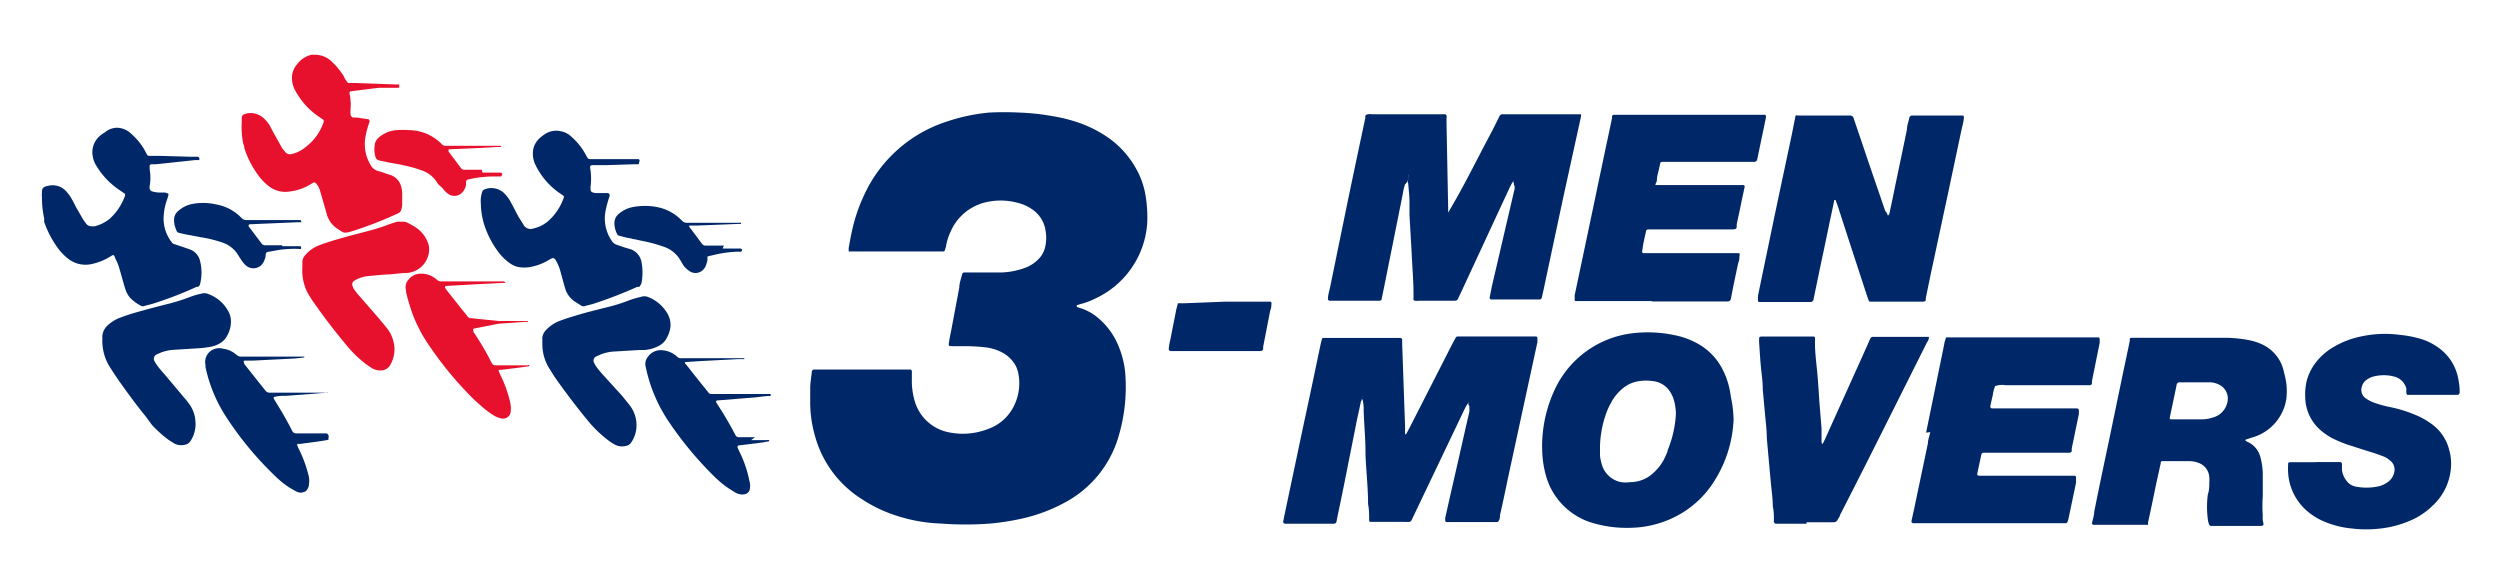 <svg id="Layer_1" data-name="Layer 1" xmlns="http://www.w3.org/2000/svg" viewBox="0 0 137 32"><defs><style>.cls-1{fill:#002868;}.cls-1,.cls-2{fill-rule:evenodd;}.cls-2{fill:#e8112d;}</style></defs><path class="cls-1" d="M59,16.82l.22.07a2.7,2.7,0,0,1,.84.44,3.92,3.92,0,0,1,1.22,1.6,5,5,0,0,1,.4,1.79,9.46,9.46,0,0,1-.39,3.22,6,6,0,0,1-2.92,3.59,9,9,0,0,1-2.42.9,13.48,13.48,0,0,1-1.67.26,17.91,17.91,0,0,1-2.74,0,8.83,8.83,0,0,1-2.73-.54,7.52,7.52,0,0,1-1.6-.81,5.93,5.93,0,0,1-2.57-3.53A6.49,6.49,0,0,1,44.4,22c0-.25,0-.5,0-.75s.06-.6.09-.9a.13.13,0,0,1,.11-.1h5.3a.11.11,0,0,1,.07.08c0,.14,0,.29,0,.43a4,4,0,0,0,.15,1.2,2.43,2.43,0,0,0,1.74,1.7,3.78,3.78,0,0,0,2.28-.15,2.5,2.5,0,0,0,1.46-1.34,2.77,2.77,0,0,0,.19-1.77,1.44,1.44,0,0,0-.26-.56,1.84,1.84,0,0,0-.66-.55,2.6,2.6,0,0,0-.82-.25,9.82,9.82,0,0,0-1.21-.07h-.63c-.23,0-.24,0-.2-.25s.07-.39.11-.58l.45-2.39c0-.24.1-.49.16-.73a.12.12,0,0,1,.11-.09h.39c.56,0,1.13,0,1.69,0a4.19,4.19,0,0,0,1.22-.24,2,2,0,0,0,.79-.51,1.37,1.37,0,0,0,.36-.72,2.26,2.26,0,0,0,0-.86,1.69,1.69,0,0,0-.66-1.08,2.37,2.37,0,0,0-.88-.41,3.55,3.55,0,0,0-1.83,0,2.79,2.79,0,0,0-1.83,1.59,3.2,3.2,0,0,0-.24.74c0,.09-.05.18-.07.27a.1.1,0,0,1-.08.07H46.51s0,0,0-.05a.86.86,0,0,1,0-.16c.06-.31.11-.62.18-.92a9.13,9.13,0,0,1,.65-1.93,7.52,7.52,0,0,1,4.55-4.06,10.15,10.15,0,0,1,2.3-.49,15.9,15.9,0,0,1,1.69,0,12.64,12.64,0,0,1,1.83.2,8.66,8.66,0,0,1,1.59.42,6.79,6.79,0,0,1,1.26.64,5.09,5.09,0,0,1,1.72,1.85,4.48,4.48,0,0,1,.51,1.52,7.27,7.27,0,0,1,.08,1.4A4.92,4.92,0,0,1,60,16.37a4,4,0,0,1-.81.3l-.19.06S59,16.77,59,16.82Z"/><path class="cls-1" d="M77,10.09a2.8,2.8,0,0,0-.12.5l-.6,3c-.19.93-.37,1.85-.56,2.77,0,.08-.06.12-.13.12H72.84s-.08-.05-.07-.08c0-.2.06-.41.11-.61l1-4.88c.31-1.48.63-3,.94-4.45a.35.35,0,0,1,0-.11A.2.2,0,0,1,75,6.26a.38.38,0,0,1,.15,0H79.2a.11.11,0,0,1,.07.08.25.25,0,0,1,0,.12c0,.1,0,.21,0,.31l.09,4.67c0,.06,0,.11,0,.16s0,.06,0,.05a.1.1,0,0,0,0,0l.14-.24C80.33,10,81,8.6,81.75,7.21l.42-.84a.19.19,0,0,1,.19-.11h4.28a0,0,0,0,1,0,0s0,.08,0,.12l-1,4.56-.9,4.22c-.08.38-.16.77-.25,1.15a.13.13,0,0,1-.1.1H81.69s-.07-.06-.06-.09l.12-.61L83,10.35a2,2,0,0,0,0-.24c.06-.09,0-.2,0-.29s0,0,0,0a.27.27,0,0,1-.12.17c-.05.1-.11.2-.16.31L80,16.16c-.17.34-.08.32-.49.32H77.78a1,1,0,0,1-.24,0s-.06,0-.08-.07,0-.05,0-.08,0-.15,0-.23c0-.74-.07-1.49-.1-2.23l-.12-2.08,0-.74c0-.34-.05-.68-.07-1a.18.18,0,0,1,0-.2.81.81,0,0,0,0-.16s0-.09.05-.11c-.08,0,0,.07-.05.1a.34.34,0,0,1,0,.15A1,1,0,0,1,77,10.09Z"/><path class="cls-1" d="M74.58,22l-.24,1.11c-.17.88-.35,1.75-.52,2.62s-.34,1.69-.52,2.54c-.1.48,0,.43-.51.43H70.44c-.08,0-.13-.05-.12-.12s.07-.34.1-.5l.78-3.69c.25-1.19.51-2.38.76-3.57l.42-2,.06-.23s0-.07.09-.07h4.24a.14.14,0,0,1,.07.08c0,.09,0,.18,0,.27L77,23.43a2.44,2.44,0,0,0,0,.27s0,.08,0,.1.06,0,.1-.09l.15-.28,2.35-4.61.17-.31a.12.12,0,0,1,.12-.07h4.29a.08.08,0,0,1,.07.07l0,.24-.78,3.6-.84,3.88c-.14.67-.28,1.35-.43,2,0,.1,0,.2-.07.31a.11.11,0,0,1-.08.07H79.27a.08.08,0,0,1-.07-.07.86.86,0,0,1,0-.16c.22-1,.43-1.91.65-2.87s.45-2,.67-2.94a2,2,0,0,0,0-.24c.06-.1,0-.2,0-.3s0,0,0-.05,0,0,0,0a.39.39,0,0,1-.11.17,3.07,3.07,0,0,0-.17.31l-2.75,5.76c-.22.45-.1.38-.61.38s-1.07,0-1.6,0H75.1a.08.08,0,0,1-.07-.08c0-.3,0-.6-.06-.9,0-.89-.1-1.77-.14-2.66,0,0,0-.08,0-.12,0-.76-.07-1.51-.1-2.27,0-.22,0-.44-.06-.66-.07-.06,0-.14,0-.2S74.64,21.89,74.58,22Z"/><path class="cls-1" d="M103.46,11.82a.32.32,0,0,0,.1-.22c.15-.67.28-1.35.42-2,.17-.83.35-1.67.52-2.5,0-.22.09-.43.13-.65a.16.16,0,0,1,.14-.12h2.79a.08.08,0,0,1,.06.08c0,.22-.07.44-.12.66l-.78,3.68c-.31,1.43-.61,2.86-.92,4.29l-.27,1.31a.35.35,0,0,1,0,.11.31.31,0,0,1-.09.07h-2.83s-.08,0-.11,0-.08,0-.09-.06a1.34,1.34,0,0,1-.07-.18c-.55-1.67-1.09-3.33-1.63-5l-.12-.33s0,0-.07,0l0,0c-.08.41-.17.82-.26,1.23-.2,1-.41,1.95-.61,2.92l-.27,1.3a.16.16,0,0,1-.16.14H96.46c-.11,0-.13,0-.12-.15a1.42,1.42,0,0,1,0-.2c.28-1.37.57-2.74.85-4.1.33-1.58.67-3.15,1-4.72.06-.29.11-.57.17-.85s0-.2.23-.2h2.78a.2.2,0,0,1,.21.15l.64,1.89c.36,1.07.73,2.13,1.09,3.19C103.38,11.62,103.42,11.72,103.46,11.82Z"/><path class="cls-1" d="M90.52,16.5H86.36s-.08,0-.07-.08,0-.16,0-.23l1.11-5.26c.31-1.49.63-3,.94-4.46a.49.49,0,0,1,0-.11.18.18,0,0,1,.08-.07h8.21c.12,0,.16,0,.14.17l-.48,2.3v0a.16.16,0,0,1-.15.11h-5c-.1,0-.15,0-.17.12s-.09.41-.14.61,0,.28-.08.43,0,.1.09.11h4.71a.1.1,0,0,1,.06.09l-.15.69c-.09.46-.19.92-.29,1.38a.5.5,0,0,1,0,.12c0,.12-.05.14-.19.15H90.47c-.27,0-.25,0-.29.22a7.76,7.76,0,0,0-.19,1s0,.08.07.08h5.18c.07,0,.11,0,.09.13s0,.26-.07.39c-.14.65-.28,1.3-.41,2a.17.17,0,0,1-.17.13H90.52Z"/><path class="cls-1" d="M105.55,23.71l1-4.88c0-.09.05-.17.07-.26s0-.08.12-.08H115a.08.08,0,0,1,.06.08,1.6,1.6,0,0,1,0,.23l-.42,2.08,0,.11c0,.08-.06.12-.14.12h-4.59a1.15,1.15,0,0,0-.58.05,2.33,2.33,0,0,0-.13.52c-.05.19-.09.39-.13.58a.1.1,0,0,0,.11.12h4.67s.07.05.07.08a2,2,0,0,1,0,.24l-.39,1.88a.88.88,0,0,1,0,.15.14.14,0,0,1-.12.08h-4.71a.13.13,0,0,0-.12.09l-.18.84c-.07.35-.12.33.28.33h5a.09.09,0,0,1,.09.1,2.56,2.56,0,0,0,0,.27l-.42,2a1.27,1.27,0,0,1-.06.18.15.15,0,0,1-.06.05h-8.4a.1.1,0,0,1-.08-.12l.15-.69.75-3.57c0-.2.09-.41.13-.61Z"/><path class="cls-1" d="M125.17,20.44A2.13,2.13,0,0,0,124,18.89a3,3,0,0,0-.66-.23,7,7,0,0,0-1.44-.15H116.8a.1.1,0,0,0-.09.06l0,.12c-.15.73-.31,1.46-.46,2.19l-.66,3.18c-.28,1.32-.56,2.64-.83,4,0,.2-.08.41-.12.61a.11.11,0,0,0,.07.09h2.75l.19,0a.08.08,0,0,0,.06,0,.53.53,0,0,0,0-.12c.16-.72.31-1.45.46-2.18l.24-1.08c0-.08,0-.11.12-.11H120a1.45,1.45,0,0,1,.46.09.88.88,0,0,1,.61.83.87.87,0,0,1,0,.23c0,.23,0,.45-.08.67a5.23,5.23,0,0,0,0,1.37,1.22,1.22,0,0,0,.06.26.13.13,0,0,0,.11.1h2.63c.26,0,.29,0,.21-.29a2.51,2.51,0,0,1,0-.27,7.47,7.47,0,0,1,0-1.06c0-.4,0-.81,0-1.22a3.72,3.72,0,0,0-.13-.93,1.26,1.26,0,0,0-.67-.82.38.38,0,0,1-.17-.12,2.5,2.5,0,0,1,.25-.09c.15-.05.3-.09.44-.15a2.61,2.61,0,0,0,1.57-2A3.5,3.5,0,0,0,125.17,20.44ZM122.07,22a1.11,1.11,0,0,1-.84.89,1.9,1.9,0,0,1-.58.09H119c-.08,0-.11,0-.09-.13.12-.58.25-1.17.37-1.76a.15.15,0,0,1,.16-.14h1.61a1.18,1.18,0,0,1,.56.13A.85.85,0,0,1,122.07,22Z"/><path class="cls-1" d="M94.85,21.74a4.44,4.44,0,0,0-.4-1.39,3.35,3.35,0,0,0-1.53-1.58,4.18,4.18,0,0,0-1.14-.4,7.05,7.05,0,0,0-2.38-.1,5.4,5.4,0,0,0-4.21,3.1,7.33,7.33,0,0,0-.68,3.24A5.76,5.76,0,0,0,84.7,26a3.75,3.75,0,0,0,2.55,2.65,6.61,6.61,0,0,0,2.21.27,5.53,5.53,0,0,0,1.65-.31A5.39,5.39,0,0,0,94,26.27a6.78,6.78,0,0,0,1-3.28A6.51,6.51,0,0,0,94.85,21.74Zm-3.47,3a4.52,4.52,0,0,1-.23.5,2.74,2.74,0,0,1-.57.7,1.84,1.84,0,0,1-1.25.48,1.67,1.67,0,0,1-.5,0,1.37,1.37,0,0,1-1.06-1,2.34,2.34,0,0,1-.09-.46c0-.17,0-.34,0-.51a5.8,5.8,0,0,1,.34-1.8,3.68,3.68,0,0,1,.26-.57,2.58,2.58,0,0,1,.7-.84,1.79,1.79,0,0,1,.89-.36,2.5,2.5,0,0,1,.67,0,1.27,1.27,0,0,1,1,.62,1.67,1.67,0,0,1,.21.5,3,3,0,0,1,.09.66A6,6,0,0,1,91.38,24.69Z"/><path class="cls-1" d="M126.85,25.32h1.41s.08.05.08.08,0,.23,0,.35a1.19,1.19,0,0,0,.23.57.82.82,0,0,0,.55.35,3.06,3.06,0,0,0,1.13,0,1.38,1.38,0,0,0,.61-.26.86.86,0,0,0,.34-.51.62.62,0,0,0-.22-.66,1.27,1.27,0,0,0-.48-.27c-.25-.1-.52-.18-.78-.26l-1-.32a6.91,6.91,0,0,1-.94-.39,3.52,3.52,0,0,1-.64-.45,2.43,2.43,0,0,1-.81-1.69,3.42,3.42,0,0,1,.08-1,2.86,2.86,0,0,1,.5-1,3.3,3.3,0,0,1,1-.86,4.71,4.71,0,0,1,1.42-.55,6.15,6.15,0,0,1,2.18-.1,6,6,0,0,1,1,.18,3.25,3.25,0,0,1,1.07.49,2.68,2.68,0,0,1,1.15,1.84,3,3,0,0,1,.06.67.18.18,0,0,1-.1.11H132c-.08,0-.12,0-.13-.11s0-.15,0-.23a.9.9,0,0,0-.62-.65,2.07,2.07,0,0,0-.42-.08,2.27,2.27,0,0,0-.82.08,1.09,1.09,0,0,0-.38.21.67.67,0,0,0-.21.36.56.56,0,0,0,.24.62,1.91,1.91,0,0,0,.45.23,6,6,0,0,0,.83.23,7.33,7.33,0,0,1,1.36.41,4.19,4.19,0,0,1,.86.46,2.5,2.5,0,0,1,1.06,1.5,2.64,2.64,0,0,1,.1.74,3.14,3.14,0,0,1-1,2.29,4.09,4.09,0,0,1-1,.72,5.74,5.74,0,0,1-1.45.48,6.58,6.58,0,0,1-2,.06,5,5,0,0,1-1.48-.37,3.44,3.44,0,0,1-.75-.42,3,3,0,0,1-1.25-2.26,3.65,3.65,0,0,1,0-.47c0-.07,0-.11.13-.11h1.41Z"/><path class="cls-1" d="M99,28.7H97.29s-.06-.05-.08-.08a.49.49,0,0,1,0-.12c0-.25,0-.49-.06-.74,0-.44-.07-.89-.11-1.33L96.91,25l-.09-1c0-.44-.06-.89-.1-1.33l-.12-1.33c0-.4-.06-.81-.1-1.21s-.07-.91-.1-1.37a.88.88,0,0,1,0-.16c0-.12,0-.15.16-.16h2.82a.08.08,0,0,1,.08.07,2.51,2.51,0,0,1,0,.27c0,.6.09,1.2.14,1.8s.07.94.1,1.41l.12,1.49,0,.35c0,.49,0,.5.07.48l0,0c.07-.14.14-.27.2-.42.76-1.69,1.53-3.38,2.29-5.08a2.72,2.72,0,0,1,.11-.25.15.15,0,0,1,.15-.1h3.06a.11.11,0,0,1,0,.06c0,.11-.09.22-.14.32l-2.2,4.39c-.84,1.68-1.69,3.36-2.53,5,0,.08-.09.16-.12.24a.24.24,0,0,1-.25.15H99Z"/><path class="cls-1" d="M6.41,7a1.16,1.16,0,0,1,.79.34,3.52,3.52,0,0,1,.7.84l.15.28a.13.13,0,0,0,.12.08l.55,0,1.73.05.39,0a.12.12,0,0,1,.07.18l-.19,0L8.56,9H8.32c-.09,0-.13.05-.12.16s0,.08,0,.12a2.64,2.64,0,0,1,0,.93.49.49,0,0,0,0,.12.21.21,0,0,0,.11.15,1.59,1.59,0,0,0,.39.07l.35,0a1.34,1.34,0,0,1,.18.07.15.15,0,0,1,0,.07,2.58,2.58,0,0,1-.08.26,3.28,3.28,0,0,0-.18.88,2.09,2.09,0,0,0,.43,1.43.28.28,0,0,0,.16.12l.48.16.37.13a.88.88,0,0,1,.55.62,2.56,2.56,0,0,1,0,1.29.21.21,0,0,1-.12.14l-.07,0a20.25,20.25,0,0,1-2.45.94l-.42.11a.19.19,0,0,1-.15,0,2.35,2.35,0,0,1-.58-.41,1.21,1.21,0,0,1-.28-.46c-.06-.16-.1-.32-.15-.49s-.15-.55-.24-.83a2.2,2.2,0,0,0-.17-.39A.88.88,0,0,0,6.25,14a.09.09,0,0,0-.11,0l-.27.16a3.21,3.21,0,0,1-.85.31,1.54,1.54,0,0,1-1.32-.32,2.9,2.9,0,0,1-.54-.57,5.49,5.49,0,0,1-.74-1.42c0-.07,0-.13,0-.19a5.35,5.35,0,0,1-.12-1.13,1.65,1.65,0,0,1,0-.31c0-.25.1-.3.35-.35a1,1,0,0,1,1,.33,2,2,0,0,1,.29.41c.08.14.15.28.22.42l.35.61a3,3,0,0,0,.2.29A.35.35,0,0,0,5,12.4a1.08,1.08,0,0,0,.19,0A2.13,2.13,0,0,0,6,12a3.09,3.09,0,0,0,.83-1.22.15.15,0,0,0,0-.17l-.26-.18A4.21,4.21,0,0,1,5.23,9a1.41,1.41,0,0,1-.15-.45,1.18,1.18,0,0,1,.39-1.1,2,2,0,0,1,.28-.2A1.06,1.06,0,0,1,6.41,7Z"/><path class="cls-1" d="M26.35,11.14a1.51,1.51,0,0,1,.08-.64.18.18,0,0,1,.1-.11,1,1,0,0,1,.8,0,1,1,0,0,1,.27.17,2.37,2.37,0,0,1,.32.39l.23.42c.08.16.16.32.25.48s.2.31.29.47a.44.44,0,0,0,.54.2,1.83,1.83,0,0,0,.86-.45,3,3,0,0,0,.79-1.2.12.12,0,0,0,0-.14l-.26-.18a4,4,0,0,1-1.26-1.48,1.4,1.4,0,0,1-.14-.88,1.14,1.14,0,0,1,.31-.58,2.25,2.25,0,0,1,.3-.24,1.13,1.13,0,0,1,.94-.17,1.11,1.11,0,0,1,.55.3,3.56,3.56,0,0,1,.72.87l.15.27a.16.16,0,0,0,.13.08l.32,0,1.21,0,.95,0,.19,0a.09.09,0,0,1,.06.09S35,9,35,9l-.2,0-1.61.05h-.59c-.27,0-.29,0-.24.28a3.39,3.39,0,0,1,0,.9c0,.26,0,.3.26.35l.32,0,.31,0c.16,0,.19.08.13.24a6.53,6.53,0,0,0-.2.76,2.17,2.17,0,0,0,.36,1.64.48.48,0,0,0,.25.19l.4.14.34.1a.91.91,0,0,1,.63.74,3.07,3.07,0,0,1,0,1.09.47.47,0,0,1-.06.15l-.07.09-.11,0a23.49,23.49,0,0,1-2.41.93l-.42.11a.25.25,0,0,1-.22,0l-.3-.19A1.35,1.35,0,0,1,31,15.9c-.06-.19-.11-.38-.16-.56s-.11-.41-.17-.61a2.71,2.71,0,0,0-.17-.39c-.14-.25-.18-.23-.4-.11a2.86,2.86,0,0,1-.94.38,1.75,1.75,0,0,1-.85,0,1.44,1.44,0,0,1-.39-.2,2.89,2.89,0,0,1-.61-.6,5.16,5.16,0,0,1-.76-1.45A4.08,4.08,0,0,1,26.35,11.14Z"/><path class="cls-1" d="M12.65,17.74a1.59,1.59,0,0,1-.33.85,1.16,1.16,0,0,1-.2.18,1.52,1.52,0,0,1-.62.24,5.35,5.35,0,0,1-.7.08l-1.29.08a2.37,2.37,0,0,0-.69.15l-.25.11a.26.26,0,0,0-.1.37,2.33,2.33,0,0,0,.17.26,4.87,4.87,0,0,0,.35.42l1,1.19c.12.14.24.28.35.43a1.78,1.78,0,0,1,.37,1,1.66,1.66,0,0,1-.28,1.08.44.44,0,0,1-.29.19.83.83,0,0,1-.58-.06l-.33-.21a6.86,6.86,0,0,1-.9-.81L8,22.84c-.52-.64-1-1.29-1.5-2-.18-.26-.35-.52-.52-.79a2.72,2.72,0,0,1-.37-1.5.92.92,0,0,1,0-.16.88.88,0,0,1,.27-.54,2.09,2.09,0,0,1,.62-.41c.27-.1.54-.2.82-.28.58-.17,1.16-.32,1.74-.47a10.38,10.38,0,0,0,1.31-.4,4.07,4.07,0,0,1,.68-.2.51.51,0,0,1,.3,0,2.05,2.05,0,0,1,1.18,1A1.15,1.15,0,0,1,12.65,17.74Z"/><path class="cls-1" d="M29.72,18.83v-.31a.68.68,0,0,1,.19-.42,2,2,0,0,1,.67-.48,9.3,9.3,0,0,1,.89-.3c.57-.18,1.15-.32,1.74-.47a8.75,8.75,0,0,0,1.23-.38,4.87,4.87,0,0,1,.68-.2.55.55,0,0,1,.38,0,2.12,2.12,0,0,1,1.08.92,1.21,1.21,0,0,1,.1,1,1.48,1.48,0,0,1-.12.29,1,1,0,0,1-.45.47,2,2,0,0,1-.79.23l-.27,0-1.33.08a2.45,2.45,0,0,0-.77.15l-.29.13a.25.25,0,0,0-.11.33,1.75,1.75,0,0,0,.16.27,5.63,5.63,0,0,0,.38.45l1,1.1.42.52a1.79,1.79,0,0,1,.35,1.36,1.6,1.6,0,0,1-.28.69.43.43,0,0,1-.29.18.85.85,0,0,1-.64-.1,2.37,2.37,0,0,1-.33-.22,6.76,6.76,0,0,1-1-.94c-.68-.82-1.32-1.66-1.93-2.53l-.27-.43A2.52,2.52,0,0,1,29.72,18.83Z"/><path class="cls-1" d="M41.16,24.12H42a.28.28,0,0,1,.15,0l0,0s0,.06,0,.06l-.38.07-1.29.16a.09.09,0,0,0-.06.12c.06.14.13.28.2.43a6.27,6.27,0,0,1,.45,1.41.85.85,0,0,1,0,.5.34.34,0,0,1-.3.22.74.74,0,0,1-.46-.09l-.4-.25a5.94,5.94,0,0,1-.86-.73,19.4,19.4,0,0,1-2.42-2.94,8.39,8.39,0,0,1-1.25-3,.61.61,0,0,1,.12-.52.86.86,0,0,1,.85-.36,1.28,1.28,0,0,1,.65.26.58.58,0,0,1,.12.1.29.29,0,0,0,.22.07h3.14l.31,0s0,0,0,.05,0,0,0,0l-.07,0-.28,0-2.11.11-.75.05c-.06,0-.08.06,0,.11l.63.8.62.77a.17.17,0,0,0,.13.07h3l.27,0s0,0,0,.06,0,.05,0,.05c-.34,0-.68.07-1,.09l-1.87.15c-.13,0-.15.06-.07.18a19.08,19.08,0,0,1,1,1.7.22.22,0,0,0,.22.14h.86Z"/><path class="cls-1" d="M16.54,27a.64.64,0,0,1-.31-.07l-.34-.19a5.29,5.29,0,0,1-.83-.67,18.26,18.26,0,0,1-2.71-3.29,8.09,8.09,0,0,1-1.09-2.67s0-.08,0-.12a.75.75,0,0,1,.54-.88.76.76,0,0,1,.42,0,1.32,1.32,0,0,1,.62.24l.18.14a.3.3,0,0,0,.15.05c.1,0,.21,0,.31,0h3.18s.05,0,0,.05,0,0,0,0-.39.05-.59.06l-2.19.11c-.15,0-.29,0-.43,0s-.1.07-.07.11l0,.07,1.17,1.47a.28.28,0,0,0,.24.11H17.9a.21.21,0,0,1,.1,0s0,0,0,0,0,0,0,0a.25.25,0,0,1-.11,0l-.74.06-1.45.11c-.24,0-.47,0-.7.07a0,0,0,0,0,0,.06.91.91,0,0,0,.07.14c.33.53.65,1.07.93,1.63a.25.25,0,0,0,.24.16H17.9A.2.2,0,0,1,18,24s0,0,0,.05,0,.05,0,.05l-.47.08-1.12.15a.27.27,0,0,0-.12,0s0,0,0,.06.11.26.17.39a6.72,6.72,0,0,1,.47,1.37,1.29,1.29,0,0,1,0,.39.5.5,0,0,1-.08.26.33.33,0,0,1-.28.18Z"/><path class="cls-1" d="M67.15,16.53h2.48s.06.05.05.09,0,.26-.07.39l-.39,2a.43.43,0,0,1,0,.11.15.15,0,0,1-.14.12H64.12s-.07-.06-.07-.08c0-.21.06-.42.1-.62.1-.53.21-1.05.31-1.58l.09-.34s0,0,.06,0l.27,0Z"/><path class="cls-2" d="M17.26,3a1.32,1.32,0,0,1,.86.32,4.06,4.06,0,0,1,.71.84,1.24,1.24,0,0,0,.25.39l.47,0,2.16.08.11,0c.05,0,.06,0,.06.09s0,.08-.06.09l-.15,0-.9,0L19.24,5a.09.09,0,0,0-.09.1v0a3,3,0,0,1,.06.9,2.45,2.45,0,0,0,0,.27.19.19,0,0,0,.14.17l.19,0,.62.09c.07,0,.11.09.09.15a4.41,4.41,0,0,0-.2.71,2.22,2.22,0,0,0,.29,1.7.66.66,0,0,0,.37.28,3.84,3.84,0,0,1,.41.13l.33.11a.89.89,0,0,1,.53.6,1.35,1.35,0,0,1,.06.34c0,.24,0,.47,0,.71a1.22,1.22,0,0,1-.06.26.3.3,0,0,1-.12.15h0a21.42,21.42,0,0,1-2.56,1c-.47.14-.46.1-.83-.15a1.36,1.36,0,0,1-.55-.74c-.05-.16-.09-.33-.14-.49l-.24-.83a1,1,0,0,0-.25-.44.12.12,0,0,0-.14,0l-.31.18a2.91,2.91,0,0,1-1,.3,1.45,1.45,0,0,1-1.07-.27,2.66,2.66,0,0,1-.56-.55,5.18,5.18,0,0,1-.82-1.56c0-.11-.06-.23-.08-.34a4.82,4.82,0,0,1-.06-1.14,2.23,2.23,0,0,1,0-.23.22.22,0,0,1,.16-.16,1,1,0,0,1,.65,0,1,1,0,0,1,.37.21,1.78,1.78,0,0,1,.37.45c.1.19.19.37.3.56l.34.61a1.84,1.84,0,0,0,.17.22.33.33,0,0,0,.38.14A1.89,1.89,0,0,0,16.82,8a2.78,2.78,0,0,0,.91-1.3.13.13,0,0,0-.06-.17l-.16-.11A4.06,4.06,0,0,1,16.2,5,1.44,1.44,0,0,1,16,4.32a1.13,1.13,0,0,1,.3-.82A1.35,1.35,0,0,1,17.07,3Z"/><path class="cls-2" d="M16.57,14.66c0-.06,0-.2,0-.35a.58.58,0,0,1,.17-.34,1.81,1.81,0,0,1,.73-.52c.23-.09.46-.17.7-.24.67-.21,1.36-.38,2-.55.34-.09.68-.19,1-.31s.4-.14.6-.2l.27,0a.54.54,0,0,1,.3.06,4.08,4.08,0,0,1,.57.34,1.78,1.78,0,0,1,.57.83,1.14,1.14,0,0,1,0,.58.06.06,0,0,0,0,0,1.31,1.31,0,0,1-1.22,1c-.33,0-.67.07-1,.08s-.73.06-1.1.09a1.81,1.81,0,0,0-.67.21l-.1.06a.23.23,0,0,0-.08.24.82.82,0,0,0,.14.28c.09.12.18.23.28.34l1,1.15.48.58a1.82,1.82,0,0,1,.33.65,1.69,1.69,0,0,1-.16,1.37.59.59,0,0,1-.52.29.92.92,0,0,1-.49-.13l-.29-.2a6.3,6.3,0,0,1-1-.94c-.67-.8-1.3-1.61-1.89-2.46-.11-.15-.2-.31-.3-.46A2.66,2.66,0,0,1,16.57,14.66Z"/><path class="cls-2" d="M27.32,17.59H28.7l.23,0s0,0,0,.05,0,0,0,0l-.08,0-.12,0-1.41.1L26,18a.07.07,0,0,0-.06.11l0,.07a14.94,14.94,0,0,1,1,1.7.24.24,0,0,0,.25.14h1.73A.1.1,0,0,1,29,20s0,0,0,.07,0,0,0,0l0,0-.74.1-.82.1a.3.3,0,0,0-.11,0,.11.11,0,0,0,0,.06,3.09,3.09,0,0,0,.14.32,6.38,6.38,0,0,1,.47,1.33,1.42,1.42,0,0,1,.05.54.42.42,0,0,1-.55.4,1.13,1.13,0,0,1-.36-.14,4.85,4.85,0,0,1-.63-.46c-.2-.18-.4-.35-.58-.53a19.36,19.36,0,0,1-2.28-2.75,8,8,0,0,1-1-1.88,11.83,11.83,0,0,1-.34-1.16s0-.06,0-.08a.63.63,0,0,1,.13-.59.85.85,0,0,1,.6-.33,1.27,1.27,0,0,1,.85.24l.13.1a.28.28,0,0,0,.21.08h3.46s.08.07.07.08,0,0-.06,0l-1.6.08-1.61.09s-.07.06-.05.08l.08.13.93,1.17a3,3,0,0,1,.22.28.28.28,0,0,0,.24.11Z"/><path class="cls-2" d="M26.44,9.46h1a.1.1,0,0,1,.08.08.17.17,0,0,1-.07.13H27a6.25,6.25,0,0,0-1.36.17.14.14,0,0,0-.1.11.78.78,0,0,0,0,.16.76.76,0,0,1-.17.39.58.58,0,0,1-.8.13,1.07,1.07,0,0,1-.3-.3L24,10.08a1.6,1.6,0,0,0-.88-.74,6.82,6.82,0,0,0-1-.28c-.29-.07-.59-.11-.89-.17l-.46-.1a.25.25,0,0,1-.19-.18A1.38,1.38,0,0,1,20.53,8a.64.64,0,0,1,.21-.45,1.69,1.69,0,0,1,1-.42,4.85,4.85,0,0,1,.66,0,2.54,2.54,0,0,1,1.8.76s0,0,0,0a.28.28,0,0,0,.24.1h2.87c.05,0,.11,0,.14,0s0,0,0,.06l0,0a.35.35,0,0,1-.11,0l-1.06.06-1.64.07s-.06,0-.06.05a.19.19,0,0,0,0,.07l.68.91a.22.22,0,0,0,.2.09h.94Z"/><path class="cls-1" d="M39.6,13.62h1a.08.08,0,0,1,.06.08s0,.08-.06.09a.36.36,0,0,1-.15,0A6.68,6.68,0,0,0,39,14a1.55,1.55,0,0,0-.23.06.15.15,0,0,0,0,.06c0,.1,0,.21-.05.31a.69.69,0,0,1-.15.31.58.58,0,0,1-.78.12,1.3,1.3,0,0,1-.34-.32l-.16-.27a1.66,1.66,0,0,0-.92-.75,8.24,8.24,0,0,0-1.18-.32L34.24,13l-.34-.09a.15.15,0,0,1-.08-.08,1.33,1.33,0,0,1-.15-.56.65.65,0,0,1,.24-.55,1.64,1.64,0,0,1,.81-.38,3.5,3.5,0,0,1,1.25,0,2.56,2.56,0,0,1,1.39.74.38.38,0,0,0,.31.13c.83,0,1.65,0,2.48,0h.35a.21.21,0,0,1,.11,0s0,0,0,.06a0,0,0,0,1,0,0,.8.8,0,0,1-.15,0l-2.24.09-.43,0s-.06.07,0,.09a.06.06,0,0,0,0,0l.68.91a.23.23,0,0,0,.2.1h1Z"/><path class="cls-1" d="M15.48,13.49h.86l.15,0s0,0,0,.05a.12.12,0,0,1,0,.1.2.2,0,0,1-.11,0,6.27,6.27,0,0,0-1.06.05l-.61.11c-.08,0-.15.05-.15.15a.82.82,0,0,1-.07.31.87.87,0,0,1-.16.26.63.63,0,0,1-.8.07,1.28,1.28,0,0,1-.29-.32c-.06-.08-.11-.17-.17-.26a1.59,1.59,0,0,0-.86-.71A6.75,6.75,0,0,0,11,13l-.85-.16-.34-.08a.19.19,0,0,1-.14-.13,1.33,1.33,0,0,1-.13-.53.63.63,0,0,1,.24-.55,1.65,1.65,0,0,1,.65-.35,3.15,3.15,0,0,1,1.4,0,2.52,2.52,0,0,1,1.4.74.37.37,0,0,0,.31.12h2.9s.05,0,.06.05a.06.06,0,0,1,0,.07c-.06,0-.15,0-.22,0l-2.59.11c-.05,0-.09.08-.06.12l.71.94a.22.22,0,0,0,.2.09h.91Z"/><path class="cls-1" d="M77,10.09A.45.45,0,0,1,77,9.77s.06,0,.08,0a.45.45,0,0,1,0,.23Z"/><path class="cls-1" d="M80.47,22.2c0-.1,0-.16.08-.24s.12,0,.1.1a.56.56,0,0,1-.09.31C80.53,22.31,80.54,22.23,80.47,22.2Z"/><path class="cls-1" d="M82.93,10c0-.09.06-.15.09-.23s.1,0,.08.08,0,.23-.09.31S83,10,82.93,10Z"/><path class="cls-1" d="M74.58,22a.19.19,0,0,1,0-.18l0,0,0,0a.23.23,0,0,1,0,.18Z"/><path class="cls-1" d="M59,16.82h-.07l0,0a.1.1,0,0,1,0-.05H59Z"/><path class="cls-1" d="M83.1,9.8,83,9.72l.07-.18h0a0,0,0,0,1,0,0A.21.21,0,0,1,83.1,9.8Z"/><path class="cls-1" d="M77,9.62s0,0,0-.07,0,0,0-.06a.21.21,0,0,1,0,.06v.07S77.06,9.65,77,9.62Z"/><path class="cls-1" d="M77,9.62h.07v.16H77Z"/><path class="cls-1" d="M80.65,22.06l-.1-.1c0-.05,0-.12.08-.17s0,0,.06,0,0,0,0,0A.33.33,0,0,1,80.65,22.06Z"/></svg>
